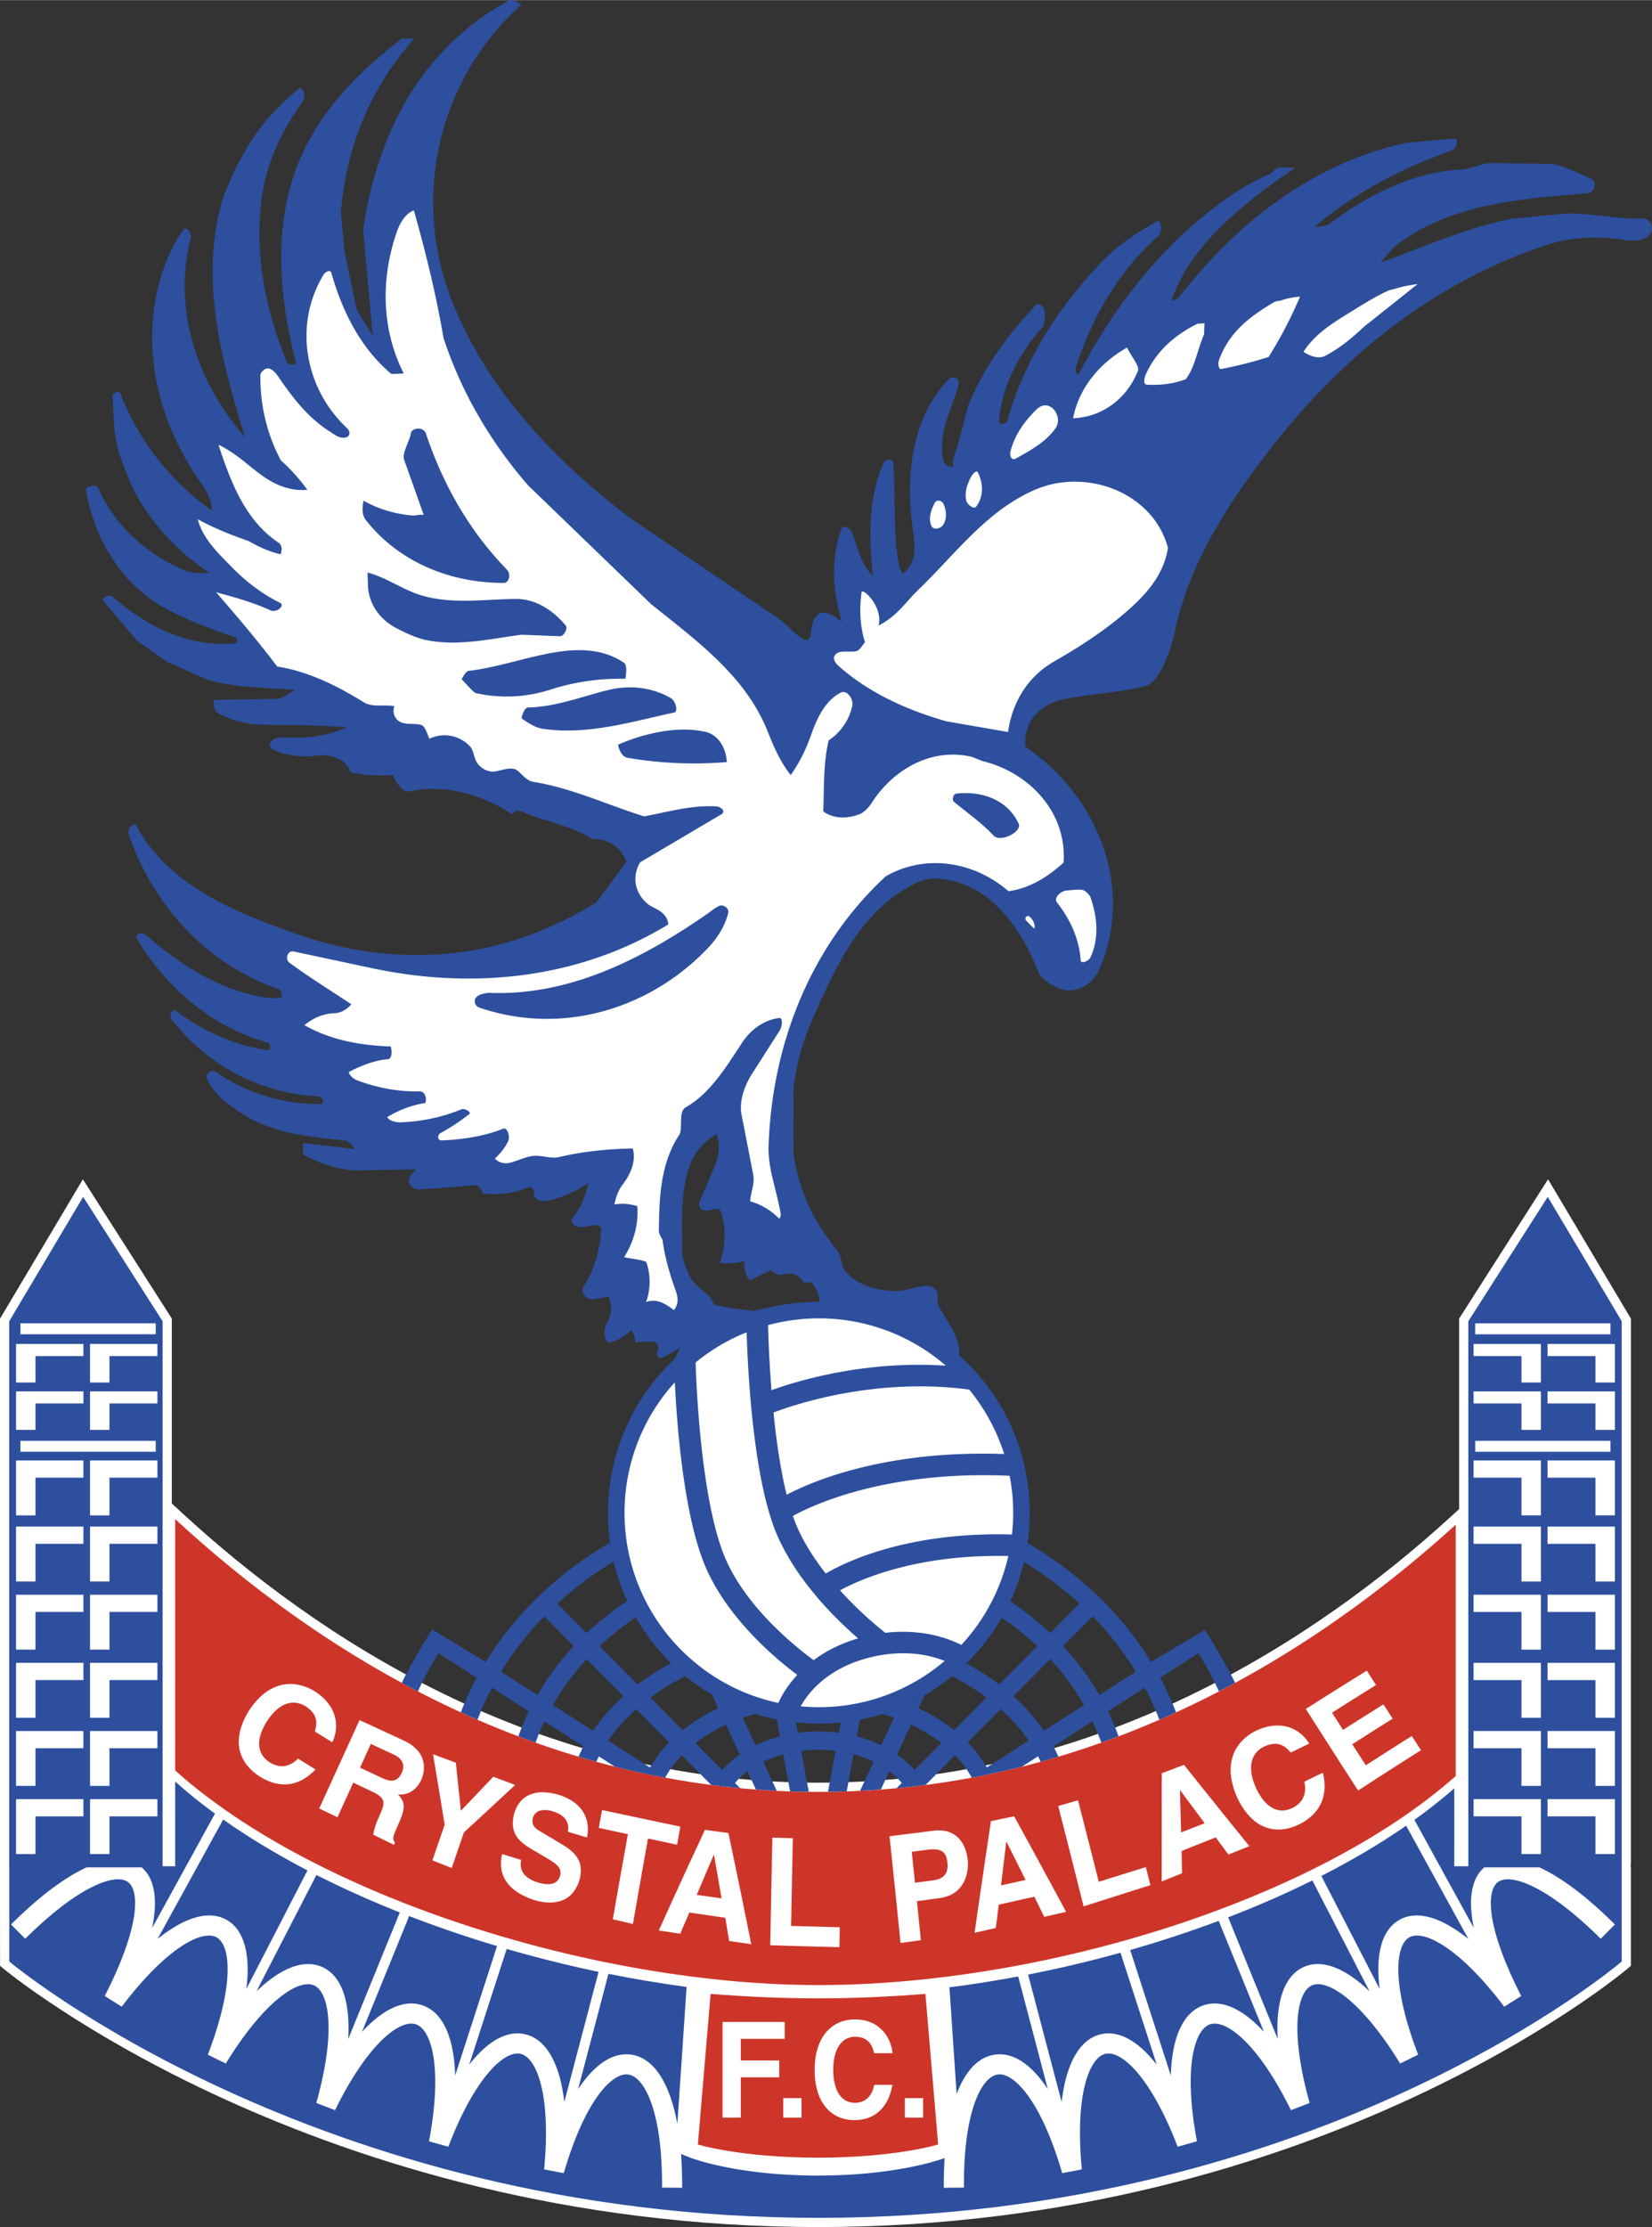 <svg xmlns="http://www.w3.org/2000/svg" width="1855" height="2500" viewBox="0 0 157.125 211.736"><rect x="0" y="0" width="157.125" height="211.736" fill="#333333" stroke="none"/><path d="M155.123 125.371l-7.883-13.255-8.458 13.24v18.118l-.917.834c-12.617 11.483-33.273 25.172-60.021 25.178-27.048-.005-47.876-13.98-60.586-25.702l-.917-.846v-17.582l-8.459-13.24-.727 1.222L0 125.371v52.165l.006 9.361.312.263c.292.247 29.757 24.572 77.523 24.577 47.771-.004 76.688-24.337 76.974-24.583l.306-.262v-9.356l-.034.033c.024-.199.034-.409.034-.616l.002-51.582z" fill="#fff"/><path d="M147.212 113.787l-7.555 11.824v51.925h6.753c2.085.955 4.524 2.775 7.188 5.432l-1.351 1.355c-4.984-4.967-8.555-6.278-9.763-5.396-1.219.891-1.012 4.59 2.202 10.843l-1.615 1.015c-4.252-5.616-7.658-7.356-9.025-6.596-1.368.761-1.691 4.577.837 11.157l-1.71.842c-3.696-6.013-6.937-8.069-8.386-7.435-1.444.631-2.128 4.402-.222 11.188l-1.779.681c-3.116-6.332-6.172-8.67-7.694-8.163-1.514.504-2.551 4.201-1.249 11.123l-1.835.518c-2.521-6.585-5.332-9.196-6.877-8.833-1.55.366-2.911 3.959-2.233 10.987l-1.871.356c-1.96-6.773-4.557-9.611-6.143-9.378-1.585.232-3.264 3.696-3.201 10.751l-1.914.019c-.009-.993.018-1.932.074-2.825-.764.277-4.915 1.658-12.044 1.667-7.751-.01-11.992-1.646-12.168-1.716l-.854-.336c.075 1.006.113 2.071.104 3.21l-1.914-.019c.062-7.055-1.616-10.519-3.202-10.751-1.584-.232-4.183 2.605-6.142 9.378l-1.872-.356c.677-7.028-.683-10.622-2.234-10.987-1.545-.362-4.356 2.248-6.877 8.833l-1.834-.518c1.302-6.922.265-10.619-1.25-11.123-1.521-.508-4.579 1.831-7.693 8.163l-1.78-.681c1.907-6.787 1.221-10.557-.222-11.188-1.448-.634-4.691 1.422-8.387 7.435l-1.708-.842c2.527-6.58 2.205-10.396.836-11.157-1.367-.76-4.774.98-9.025 6.596l-1.614-1.015c3.213-6.253 3.421-9.952 2.201-10.843-1.208-.882-4.779.429-9.763 5.396l-1.351-1.355c2.665-2.657 5.104-4.478 7.187-5.432h7.228v-51.925l-7.556-11.824-7.031 11.824v51.925h.006v8.953s28.959 24.366 76.958 24.372c47.999-.006 76.403-24.372 76.403-24.372v-60.878l-7.033-11.824z" fill="#2d4f9e"/><path d="M156.132 20.763c-2.107.096-4.557-.481-7.004-.48l-5.369.503c-4.145.856-8.081 2.54-12.453 4.189.808-1.066 1.426-1.641 2.116-2.119 5.178-3.581 11.539-3.991 17.595-4.5.581-.049.961-1.068.328-1.353-1.109-.5-2.378-1.166-3.752-1.43l-5.742-.079c-.934.006-1.837.557-2.947.617-4.202.224-8.41 2.131-12.499 5.196.051-.038-.54.288-1.373.257 3.928-3.335 8.363-5.608 13.012-7.262.428-.152.642-.655.437-1.154 0 0-4.688.401-4.913.451-8.514 1.942-15.663 7.276-21.212 14.389-.052.066-.43.556-.932.582.732-1.864 2.001-6.103 11.78-12.626-.7 0-1.454-.076-1.669 0-.178.061-.616.523-.801.602-2.048.877-3.903 2.117-5.639 3.481-5.307 4.173-9.424 9.636-12.549 15.609-.268-.256-.264-.618-.227-.729 1.556-4.694 4.032-9.11 7.771-12.406.405-.355.449-.985.128-1.569-1.975 1.098-3.854 2.315-5.397 3.922-4.078 4.247-7.362 9.273-9.012 15.156-.069.249-.831.505-.785-.015.264-3.108 1.65-6.093 4.161-8.946.026-.031.271-.686.211-1.381-.033-.391-.544-1.025-.881-.666-2.601 2.769-4.966 5.93-6.426 9.547l-1.026 3.867c-.101.491-.572 1.219-.355 1.921-.503.138-.929-.246-1.018-.725-.459-2.503.835-4.735 1.494-7.065a.562.562 0 0 0-1.007-.449c-3.474 3.662-4.091 9.195-3.343 14.309.21 1.428.405 3.137-.973 4.126-1.004-1.2-.649-8.257-.917-10.589-.041-.356-.717-.349-.862-.03-1.482 3.273-1.473 6.91-1.057 10.875-1.351-1.464-1.449-2.985-2.053-4.268-.188-.396-.828-.613-.941-.276-.914 2.705-.958 5.555.038 8.864-1.107-.931-1.935-1.069-2.345-.637-.531.558-.566 1.338-.628 1.952-.036.376-.431.502-.696.344-.873-.523-1.517-1.395-2.331-1.951l-14.1-9.543c-7.181-5.455-13.632-12.181-16.982-20.67-3.872-9.816-1.343-21.061 6.606-28.178-.403-.251-.857-.554-1.2-.371-5.423 2.892-9.501 7.788-11.715 13.573-1.026 2.682-1.794 5.475-2.129 8.319l.904 9.985c-.563-.948-1.466-2.268-1.569-2.715l-1.105-5.255-.354-3.699c.438-6.031 2.724-11.897 6.995-16.603-.561 0-1.175-.029-1.212 0-3.915 3.02-7.416 6.503-9.445 10.939-2.885 6.307-2.295 13.388-.597 19.937-.387.221-.76.142-.872-.129-2.065-4.992-3.153-10.407-2.358-15.815.474-3.222 1.86-6.185 3.761-8.809.313-.432.409-1.015-.156-1.459-.902.708-1.733 1.546-2.554 2.39-3.064 3.145-4.762 8.083-4.762 8.083-2.28 7.457-.265 15.152 2.081 22.777-4.678-5.421-6.875-12.286-5.159-18.968.122-.478-.422-1.155-.714-.757-.723.984-1.307 2.157-1.76 3.39-2.585 7.042-.782 14.682 3.404 20.609.572.81 1.066 1.738 1.084 2.706l-.554-.421c-3.726-2.793-6.556-6.535-8.175-10.787-.104-.271-.754.021-.731.354.124 1.854.08 3.754.691 5.541.563 1.643 1.198 3.269 2.131 4.734 1.583 2.483 3.66 4.621 6.38 6.486-1.1.049-1.69.017-2.224-.198-3.756-1.513-6.841-4.425-8.317-7.841-.221-.512-1.24-.149-1.182.19.821 4.723 3.457 9.1 7.856 11.382 2.004 1.04 4.121 1.839 6.265 2.557.331.11.354.577-.001.61-4.379.402-8.429-1.644-11.595-4.449-.249-.22-.651-.067-.978.287l3.312 3.907 2.828 1.981 3.722 1.673c2.735.846 5.683.803 8.558 1.024-.603.217-1.21.874-1.865.856l-5.944.1c-.087.765.162 1.141.54 1.333a9.212 9.212 0 0 0 4.078 1.021c2.681.027 5.361.038 8.023.246-1.655.773-3.405 1.006-5.145.976-.76-.013-1.709-.166-2.088.453-.229.375.066.636.345.746 1.155.457 2.411.741 4.185.499.883-.121 2.632.178 3.056 1.611 1.439.275 2.712.35 4.049.254.282.661.88 1.708 1.568 1.553 3.218-.724 6.8.235 9.748 2.176.532-.654 1.046-.175 1.502-.005 2.049.758 4.336 1.215 6.142 2.352 1.542-.024 2.729.789 3.244 2.178l-2.864 3.861c-3.765 2.303-7.925 3.978-12.299 4.641-5.397.82-10.902.215-16.061-1.589-5.944-2.08-12.32-4.644-15.397-10.358-.221-.41-.894.321-.726.815 2.321 6.805 7.482 12.37 14.128 14.675.446.155.486.592.38.879-.177 0-.798.058-1.002.036-4.66-.534-8.61-3.2-11.961-6.074-.333-.285-.948.108-.82.324 2.776 4.685 7.083 8.442 12.436 9.953.397.112.31.77.15.748-3.386-.457-6.266-1.86-8.843-3.754-.315-.232-.676.484-.372.864.148.186.603.705.754.878 3.318 3.787 8.043 6.146 13.098 6.385.367.017.63.439.499.729-3.772.114-7.41-1.126-10.041-2.974-.646-.455-1.135.238-.974.585.75 1.618 2.247 2.631 3.71 3.531 2.711 1.663 5.919 1.97 9.656 2.366-.165-.018.399.235.69.784l-4.906-.573v1.072c1.489.829 3.14 1.407 4.852 1.535l5.978-.099c-.522.357-.865.817-.737 1.262.094.325.548.704 1.068.646l5.303-.418c.149-.008.504.422.661.809 1.544.142 3.038-.032 4.38-.609.318-.138.597.488.427.799.297.465.788.588 1.258.504 1.385-.247 2.66-.871 3.956-1.692-.288 1.299-.776 2.415-1.495 3.29-.247.299.074.817.557.885.348.048.843-.043 1.316-.159.354-.085.859.047.841.357-.11 1.941-.63 3.859-1.723 5.558-.214.333.104.977.7 1.115.232.054 1.387-.201 1.741-.252.252.787.33 1.653-.113 2.386-.343.565-.475 1.397.056 2.007a4.294 4.294 0 0 0 2.21-1.232c.236.391.351.781.362 1.181.393 0 1.584-.128 1.885 0 .29.124.387.613.213.928-.171.307.215.645.407.559a11.989 11.989 0 0 0 1.772-.984l-.52 1.074a19.999 19.999 0 0 0-6.346 14.638c0 11.075 8.98 20.05 20.052 20.05 11.073 0 20.056-8.976 20.056-20.05 0-5.936-2.583-11.267-6.682-14.938-.033-2.035-1.014-2.875-1.921-4.642-.468-.911.335-1.444-.799-1.937-.63-.272-2.225.38-2.958.416-1.811.084-4.071-.426-5.265-1.991-.431-.564-.118-1.337-.929-2.163-.044-.046-.091-.083-.136-.126a5.89 5.89 0 0 0-.363-.547 17.573 17.573 0 0 1-3.414-8.259l-.01-5.981c.229-2.312.859-4.585 1.795-6.705 2.199-4.981 4.583-10.383 9.753-12.944.625-.31 1.293-.527 1.997-.492 5.03.244 8.072 4.616 9.757 8.873.283.722 1.04 1.101 1.722 1.458 1.628.848 3.435-.183 4.102-1.746 3.37-7.884-.307-16.53-7.057-21.116-.115-1.313.329-2.435 1.157-3.248.627-.613 1.463-1.031 2.318-1.224 2.618-.589 5.318-.616 7.942-1.296.543-.142 1.062-.754 1.368-1.308a13.629 13.629 0 0 0 1.423-3.839c1.386-6.672 5.198-12.417 9.335-17.713 6.733-8.62 15.488-15.607 25.959-19.051 2.289-.752 4.699-.909 7.263-.536.792.115 1.935.286 2.625-.5.441-.503.165-1.552-.787-1.507zM76.419 121.952c.256-.022.506-.031.756-.039.465.535.711 1.116.797 1.856l-.088-.001c-1.741 0-3.944.263-6.08.864-1.335-.151-2.701-.244-3.926-.637a2.426 2.426 0 0 0-.492-.81c-.502-.545-1.458-1.056-1.876-2.037-.269-.629-.624-1.5-.624-2.137-.003-2.859-.197-5.66.732-8.25.436-1.217 1.358-2.234 2.545-2.941.354 1.029.194 2.007-.129 2.919l-1.494 3.512c-.166.326.068.824.571.842.314.011.8-.172 1.324-.167.716 1.665.565 3.47.039 5.141a6.41 6.41 0 0 0 2.329-.16c-.072.696.108 1.3.524 1.817l2-.992c.298.294.711.574 1.145.438.729-.227 1.645-.005 1.947.782z" fill="#2d4f9e"/><path d="M138.455 168.853v-23.897c-13.206 12.019-33.897 25.401-60.611 25.406-27.106-.005-48.007-13.783-61.181-25.935v23.896c13.343 11.995 39.841 20.405 61.181 20.405 21.342-.001 47.248-8.016 60.611-19.875zM77.801 189.991c-3.307 0-6.733-.146-10.213-.423l-1.212 14.316s3.971 1.247 11.425 1.255c7.458-.008 11.428-1.255 11.428-1.255l-1.21-14.316c-3.482.277-6.908.423-10.218.423z" fill="#cd3529"/><g fill="#2d4f9e"><path d="M40.16 190.646c1.95.649 3.019 3.035 3.133 6.675l3.982-12.303a112.658 112.658 0 0 1-8.356-2.852l-4.492 11.016c2.013-2.188 4.005-3.112 5.733-2.536zM29.245 177.824c-2.893-1.505-5.584-3.124-8.015-4.839l-6.244 11.361c2.579-2.078 4.873-2.759 6.544-1.829 1.684.935 2.316 3.266 1.897 6.585l5.818-11.278zM38.027 181.821a96.522 96.522 0 0 1-7.931-3.56l-5.702 11.055c2.324-2.22 4.501-3.074 6.234-2.315 1.853.812 2.694 3.253 2.493 6.854l4.906-12.034zM49.954 193.408c2.009.471 3.29 2.775 3.72 6.433l3.258-12.369a118.194 118.194 0 0 1-8.74-2.183l-3.562 11.002c1.761-2.25 3.603-3.288 5.324-2.883zM14.468 183.306l5.979-10.88a48.584 48.584 0 0 1-3.785-3.051v8.057h-3.317c1.343 1.03 1.706 3.066 1.123 5.874z"/></g><g fill="#2d4f9e"><path d="M133.117 182.518c1.673-.931 3.966-.249 6.545 1.829l-5.919-10.773c-2.455 1.7-5.163 3.298-8.066 4.779l5.545 10.751c-.421-3.321.212-5.652 1.895-6.586zM124.019 187c1.733-.758 3.911.095 6.235 2.315l-5.433-10.534a93.856 93.856 0 0 1-8.01 3.504l4.716 11.567c-.201-3.598.64-6.04 2.492-6.852zM134.527 173.02l5.654 10.287c-.583-2.808-.221-4.844 1.123-5.875h-2.985l.001-7.412a49.325 49.325 0 0 1-3.793 3zM100.973 199.841c.432-3.658 1.713-5.962 3.722-6.433 1.721-.404 3.563.633 5.324 2.884l-3.445-10.638a118.087 118.087 0 0 1-8.79 2.077l3.189 12.11zM114.488 190.646c1.729-.576 3.718.348 5.732 2.536l-4.307-10.56a111.294 111.294 0 0 1-8.418 2.771l3.861 11.927c.113-3.64 1.182-6.025 3.132-6.674z"/></g><g fill="#2d4f9e"><path d="M90.988 199.082c.831-2.199 2.062-3.514 3.619-3.74 1.748-.255 3.492.915 5.054 3.274l-2.818-10.704c-2.183.411-4.367.751-6.539 1.03l.684 10.14zM60.041 195.342c2.145.312 3.67 2.683 4.384 6.594l.879-13.032c-2.464-.328-4.95-.743-7.432-1.243l-2.885 10.956c1.561-2.36 3.307-3.531 5.054-3.275z"/></g><g fill="#fff"><path d="M96.03 140.305c-11.558-.518-18.538 2.684-20.618 3.817.111.32.226.628.347.916.696 1.642 1.701 3.182 2.78 4.558 2.03-1.183 7.933-3.981 17.711-3.707.076-.68.118-1.369.118-2.068 0-1.202-.118-2.378-.338-3.516zM79.891 151.198a36.426 36.426 0 0 0 4.311 4.039c3.622-.423 6.192.618 7.232 1.151a18.449 18.449 0 0 0 4.471-8.456c-8.601-.185-13.979 2.162-16.014 3.266zM73.568 134.289c.264 2.619.66 5.434 1.253 7.818 2.644-1.384 9.556-4.255 20.686-3.872a18.41 18.41 0 0 0-3.324-6.125c-8.764-1.173-16.375 1.332-18.615 2.179z"/><path d="M66.163 129.531c.015.575.352 12.793 2.804 18.577 2.014 4.743 6.755 8.508 8.422 9.728 1.078-.805 2.464-1.553 4.228-2.069-2.182-1.89-5.88-5.534-7.746-9.928-2.302-5.43-2.766-16.081-2.854-19.177a18.428 18.428 0 0 0-4.854 2.869zM73.377 132.167c2.634-.95 8.969-2.833 16.584-2.331a18.41 18.41 0 0 0-12.077-4.499 18.5 18.5 0 0 0-4.831.642c.014.689.083 3.148.324 6.188zM82.348 157.682c-3.879 1.083-5.583 3.437-6.192 4.542a18.404 18.404 0 0 0 13.689-4.315c-1.331-.538-3.961-1.212-7.497-.227z"/><path d="M75.831 159.237c-2.055-1.536-6.646-5.368-8.751-10.329-2.076-4.894-2.712-13.654-2.897-17.491a18.418 18.418 0 0 0-4.782 12.404c0 8.888 6.273 16.309 14.632 18.082.193-.446.721-1.504 1.798-2.666z"/></g><path d="M101.158 82.006c-1.465 1.328-3.194 2.448-5.238 2.718-3.308-2.863-7.924-3.561-11.667-1.423-7.171 6.627-10.835 16.003-11.152 25.661-.068 2.074.712 4.049 1.09 6.089.054.285.145.574-.082.803-.815-.816-1.763-1.369-2.751-1.639.006-.855.465-1.605.273-2.584l-1.14-5.864c-.134-1.197.291-2.406.896-3.457L74.14 98c.284-.421.325-1.268-.021-1.223-1.497.192-2.735 1.13-3.547 2.368-1.507 2.297-3.029 4.806-5.346 6.125-.739.42-.251 2.061-.628 2.631-1.801 2.727-1.894 6.014-1.932 9.086-.005.399.332.766.352.918.23 1.72.713 3.304 1.267 4.859.203.57.284 1.204-.183 1.784-.761-.559-1.604-1.149-2.648-.763a5.771 5.771 0 0 0 .027-3.774c-.065-.197-1.582-.359-2.117-.493.959-1.52 1.377-3.203 1.25-4.853-.798-.235-1.457-.274-2.176-.156.149-.744.384-1.369.779-1.888.747-.981 1.304-2.195.969-3.439-2.459.048-4.784.294-7.046.826-.727.17-1.528-.174-2.347-.123-.662.042-1.423.408-2.194.635-.55.163-1.142.05-1.531-.379a5.49 5.49 0 0 0 1.242-1.602c.243-.471-.047-1.392-.448-1.234-1.803.713-3.833 1.032-5.849 1.113-.457.018-.39-.548-.131-.687 1.029-.555 1.88-1.141 2.765-1.824.185-.142-.399-.588-.797-.429a16.725 16.725 0 0 1-5.705 1.218c-.567.017-1.148-.156-1.313-.497 1.178-.711 2.429-1.161 3.639-1.34.125-.597-.087-1.113-.592-1.101-1.889.047-3.942-.317-5.87-1.037-.379-.141-.698-.402-.849-.798 1.253-.658 2.53-1.127 3.746-1.228.361-.029.409-.701.256-1.21-2.802-.087-5.698-.592-8.209-2.025.919-.741 1.852-1.094 2.824-1.133.591-.022 1.147-.289 1.637-.854-2.033-1.346-4.027-2.582-5.915-3.972-.361-.266-.214-1.197.473-1.036l7.22 1.538c9.609 2.093 19.786 1.118 28.376-4.124-.143-1.292-1.437-1.492-1.978-1.953-1.266-1.078-1.479-2.656-.703-3.951l7.701-4.547c.484-.279.021-.739-.485-.768-2.296-.137-4.53.517-6.839.95-3.472-1.079-6.847-2.687-10.521-3.28-.608-.098-1.01-.616-1.455-1.023-.529-.484-1.447-.106-2.115.021-.747.142-1.561-.321-1.895-.984-.207-.413-.234-1.03-.605-1.419a3.302 3.302 0 0 0-3.832-.696c-.245-.57-.416-1.208-.786-1.314-.608-.173-1.356.003-1.958-.271-.562-.257-.8-.927-.59-1.505-.918-.202-2.071.142-2.902-.374-2.424-1.505-5.242-2.942-8.24-3.401-1.815-2.406-3.626-4.546-5.809-7.06 2.124.562 3.673 1.033 5.159 1.713.589.271 1.442-.458.92-.714-1.635-.801-3.206-1.981-4.551-3.355-1.328-1.359-2.801-2.737-3.274-4.594 1.627.925 3.846 1.736 4.844 2.08.955.556 1.956 1.003 3.035 1.256.183-.484.11-.896-.189-1.096-3.094-2.067-4.509-5.59-5.72-9.32 1.947.945 3.109 2.286 4.57 3.215 1.113.709 2.385 1.202 3.883 1.072-.85-1.157-1.672-2.053-2.522-2.799-1.351-2.547-1.974-5.307-1.947-8.103.002-.223.323-.573.603-.633.385-.083.802.339 1.057.711 1.346 1.96 2.794 3.937 5.001 5.318.333.209.909.714 1.538.504.351-.116.347-.579.076-.83-4.023-3.733-5.164-9.813-2.28-14.597.171-.284.654-.571.767-.171 1.02 3.605 2.739 7.074 5.646 9.542.108.092.777 0 1.23 0-2.155-4.259-2.177-9.094-.667-13.44.313-.903.827-1.772 1.625-2.068 1.159 4.053 2.13 8.073 2.823 12.127 1.698 5.171 4.494 9.94 8.064 14.034l11.697 11.289c4.279 3.429 8.926 6.791 11.026 11.981.588 1.454 1.184 2.938 2.24 4.254.917-1.303 1.493-2.568 1.957-3.874.57-1.604 1.329-3.208 2.801-3.963.597-.306 1.237.632 1.096 1.259a5.306 5.306 0 0 1-2.249 3.284c-.515 2.194-.425 4.398-.512 6.747.832.641 2.144.789 3.506.247.314-.125.803-.585 1.116-1.073 2.021-3.156 5.679-5.265 9.486-4.359.221.052.851.353 1.073.409 4.419 1.094 8.01 4.871 7.674 9.649z" fill="#fff"/><path d="M101.142 45.846c4.427-.482 8.828 2.02 9.946 6.235-.406 2.514-1.96 4.281-3.626 5.777-2.201 1.977-4.691 3.579-7.233 5.042-2.342 1.348-3.923 3.683-4.355 6.688l-5.869-1.018c-3.698-1.058-7.301-2.658-10.223-5.24-.315-.278-.655-.731-.314-1.115.384-.431 1.268-.201 1.929-.303.364-.056.609-.571.876-.856-.479-1.525-.547-3.117-.331-4.743.068-.51 2.083 1.36 1.618 3.16 1.838-.964 2.648-2.321 3.737-3.363 3.532-3.381 6.501-7.55 11.134-9.549a9.309 9.309 0 0 1 2.711-.715z" fill="#fff"/><path d="M39.302 40.871c.424-.253 1.049-.134 1.203.328 1.507 4.521 3.835 8.755 7.073 12.274.156.169.647.659.76.857.23.404.032 1.078-.416 1.08-5.046.023-9.953-1.949-13.124-5.971-.352-.446-.38-1.08-.219-1.843 1.463.825 3.062 1.276 4.679 1.409.304.025.628-.127 1.045-.056l-1.859-5.229c-.242-.678.528-1.731.664-2.674-.002.012.134-.14.194-.175zM68.462 86.102c.281-.124.926.208.801.704-.28 1.113-.951 2.291-1.888 3.279-5.491 5.791-13.733 8.351-21.573 5.777-.126-.042-.7-.161-.644-.753.048-.496.847-.737 1.554-.714 7.561.243 14.416-3.274 20.479-7.462.401-.276.776-.613 1.271-.831zM34.996 55.59c-.003-.198-.034-.79-.034-1.165 1.774.475 3.235 1.555 4.88 2.094 2.975.976 6.146.441 9.214.418 1.857-.015 3.513 1.037 4.761 2.538.199.241-.162 1.038-.583 1.004l-3.623-.14c-2.974.384-5.962 1.106-8.966.528-1.043-.201-2.005-.674-2.934-1.148-1.581-.806-2.683-2.346-2.715-4.129zM52.488 62.063c2.288-.407 4.75-.481 6.847.931.306.207.252.882.145 1.533a21.713 21.713 0 0 0-7.144 1.033c-2.253.729-4.66.859-7.073.332-.226-.05-1.036-1.008-1.357-1.321.183-.332.431-.763.677-.793 2.748-.342 5.282-1.248 7.905-1.715zM57.918 65.58c2-.48 4.114-.243 5.895.79.437.253.728 1.275.31 1.364-3.969.847-8.167 2.171-12.467 1.553-.745-.107-1.423-.552-2.047-1.002.082-.5.351-1.019.607-1.026 2.756-.077 5.196-1.077 7.702-1.679zM62.337 69.655c1.563-.319 3.185-.428 4.727-.089 1.182.26 1.969 1.395 2.071 2.879-3.18.268-6.336.122-9.437-.403-.482-.083-.801-.629-.912-1.251a18.04 18.04 0 0 1 3.551-1.136z" fill="#2d4f9e"/><path d="M121.834 28.556c.518-.177 1.051-.3 1.817-.37a40.729 40.729 0 0 1-2.992 5.745 38.564 38.564 0 0 1-4.606 1.158c-.362-.445-.042-1.038.02-1.193 1.008-2.54 3.1-4 5.163-5.21.099-.059.483-.09.598-.13zM107.206 33.038c.347.792 1.199 1.755 1.032 2.187-1.069 2.726-3.463 4.429-6.171 4.53.477-2.561 2.143-4.766 4.346-6.238.127-.087.504-.336.793-.479zM132.754 27.431c.518-.165 1.048-.293 2.087-.439l-5.078 4.038c-1.141 1.072-2.337 2.07-3.72 2.793-.586.307-1.349.075-2.068-.379 1.164-1.844 3.083-2.921 4.875-4.033 1.039-.645 2.084-1.282 3.201-1.794.133-.061.567-.141.703-.186zM113.994 30.725c-.181.086.368 0 .565 0 0 .287-.071 1.122 0 .954-.729 1.722-.888 3.171-1.772 4.361-1.205.462-2.48.594-3.716.519-.377-.022-.234-.668-.063-1.041.946-2.045 2.625-3.66 4.986-4.793z" fill="#fff"/><path d="M90.941 75.447c2.421-.285 4.896.565 5.95 2.872.333.731-1.729 1.847-2.411 1.099-1.041-1.142-2.456-2.119-3.77-3.216-.179-.152-.053-.722.231-.755z" fill="#2d4f9e"/><path d="M101.445 84.657c.318-.022 1.323-.148 1.589-.033.345.15.631.521.69.691.68 1.955.797 3.924.007 5.672-.19.422-.921.665-.942.322-.132-2.077-1.063-4.024-2.251-5.497-.368-.459.356-1.116.907-1.155zM99.099 38.579c.403-.151.838.016 1.124.338.46.519.553 1.271.144 1.831-.952 1.301-2.372 2.074-3.75 2.84-.432.24-.601-.307-.517-.651.411-1.654 1.415-2.992 2.57-4.105.072-.069.334-.217.429-.253zM92.334 45.371c.181-.356.553-.699.655-.498.549 1.075.592 2.339-.157 3.304-.2.258-.817-.183-.921-.575-.211-.789.097-1.591.423-2.231zM88.901 47.805c.196-.361.696-.249.855.132.266.646.326 1.385-.053 1.959-.254.389-.918.5-1.104.115-.327-.673-.07-1.518.302-2.206zM97.639 87.557c-.292-.265.055-.661.342-.372.29.293.479.674.417 1.096-.291-.194-.501-.489-.759-.724z" fill="#fff"/><g fill="#fff"><path d="M140.311 138.021h12.866v-1.042h-12.866v1.042zM140.311 126.851h12.866v-1.043h-12.866v1.043zM140.151 145.136h6.407v5.22h-1.847v-3.582h-4.56v-1.638zM140.151 151.615h6.407v5.219h-1.847v-3.582h-4.56v-1.637zM140.151 158.092h6.407v5.22h-1.847v-3.582h-4.56v-1.638zM140.151 164.57h6.407v5.22h-1.847v-3.581h-4.56v-1.639zM140.151 171.048h6.407v5.222h-1.847v-3.584h-4.56v-1.638zM140.151 138.848h6.407v5.22h-1.847v-3.582h-4.56v-1.638zM147.187 145.136h6.409v5.22h-1.849v-3.582h-4.56v-1.638zM147.187 151.615h6.409v5.219h-1.849v-3.582h-4.56v-1.637zM147.187 158.092h6.409v5.221h-1.849v-3.583h-4.56v-1.638zM147.187 164.57h6.409v5.22h-1.849v-3.581h-4.56v-1.639zM147.187 171.048h6.409v5.222h-1.849v-3.584h-4.56v-1.638zM147.187 138.848h6.409v5.22h-1.849v-3.582h-4.56v-1.638zM140.151 132.281h6.407v3.661h-1.847v-2.513h-4.56v-1.148zM147.187 132.281h6.409v3.661h-1.849v-2.513h-4.56v-1.148zM140.151 127.773h6.407v3.663h-1.847v-2.513h-4.56v-1.15zM147.187 127.773h6.409v3.663h-1.849v-2.513h-4.56v-1.15z"/></g><g fill="#fff"><path d="M1.944 136.979H14.81v1.042H1.944zM1.944 125.808H14.81v1.042H1.944zM14.972 145.136H8.563v5.22h1.849v-3.582h4.56zM14.972 151.615H8.563v5.219h1.849v-3.582h4.56zM14.972 158.092H8.563v5.22h1.849v-3.582h4.56zM14.972 164.57H8.563v5.22h1.849v-3.581h4.56zM14.972 171.048H8.563v5.222h1.849v-3.584h4.56zM14.972 138.848H8.563v5.22h1.849v-3.582h4.56zM7.935 145.136H1.526v5.22h1.849v-3.582h4.56zM7.935 151.615H1.526v5.219h1.849v-3.582h4.56zM7.935 158.092H1.526v5.22h1.849v-3.582h4.56zM7.935 164.57H1.526v5.22h1.849v-3.581h4.56zM7.935 171.048H1.526v5.222h1.849v-3.584h4.56zM7.935 138.848H1.526v5.22h1.849v-3.582h4.56zM14.972 132.281H8.563v3.661h1.849v-2.513h4.56zM7.935 132.281H1.526v3.661h1.849v-2.513h4.56zM14.972 127.773H8.563v3.663h1.849v-2.513h4.56zM7.935 127.773H1.526v3.663h1.849v-2.513h4.56z"/></g><g fill="#fff"><path d="M29.94 164.617c.16-.556.458-1.56-.927-2.427-.817-.481-2.253-.686-3.668 1.524-.872 1.421-1.092 2.939.321 3.847.94.566 1.859.465 2.674-.367.563.349 1.102.681 1.664 1.034-1.422 1.496-3.208 1.938-5.249.706-2.132-1.359-2.762-3.541-1.092-6.269 1.75-2.723 4.116-3.134 6.216-1.903 2.4 1.498 2.343 3.639 1.724 4.882l-1.663-1.027zM34.246 168.056c.348-.763.679-1.494 1.026-2.259.748.349 1.463.681 2.211 1.031 1.051.509.942 1.24.741 1.699-.394.852-.956.949-1.896.512l-2.082-.983zm-3.886 3.881l1.739.835c.509-1.112.993-2.177 1.5-3.292.62.293 1.213.574 1.834.87 1.329.645 1.188 1.097.658 2.273-.4.888-.519 1.343-.584 1.808.664.326 1.299.637 1.963.966l.102-.226c-.314-.34-.184-.62.385-1.888.718-1.623.461-2.03-.104-2.685.983.106 1.788-.458 2.227-1.408.327-.753.686-2.568-1.591-3.67a780.353 780.353 0 0 0-4.295-1.986 2463.486 2463.486 0 0 1-3.834 8.403zM42.962 177.599c-.622-.249-1.217-.484-1.837-.732.395-1.149.774-2.246 1.17-3.391a3039.88 3039.88 0 0 0-1.107-6.695c.733.27 1.434.532 2.167.804l.478 4.573c1.043-1.094 2.042-2.142 3.085-3.241l2.08.784c-1.65 1.533-3.225 2.995-4.875 4.515-.393 1.142-.769 2.235-1.161 3.383zM49.571 176.829c-.119.538-.144 1.58 1.517 2.121.906.278 1.914.37 2.193-.649.176-.76-.426-1.144-1.332-1.68-.307-.178-.6-.352-.906-.533-1.386-.808-2.661-1.524-2.153-3.61.282-1.05 1.227-2.68 4.202-1.854 2.789.851 3.006 2.884 2.734 4.071-.612-.181-1.195-.356-1.806-.54.056-.442.18-1.448-1.482-1.959-.728-.208-1.616-.196-1.855.657-.179.743.343 1.057.701 1.261l2.051 1.225c1.163.701 2.127 1.524 1.711 3.278-.793 2.914-3.533 2.278-4.335 2.025-3.325-1.101-3.339-3.186-3.047-4.368l1.807.555zM60.201 182.92l-1.913-.447c.484-2.784.947-5.396 1.432-8.092-.936-.202-1.831-.394-2.767-.597.104-.575.203-1.124.308-1.696 2.52.533 4.928 1.045 7.447 1.575-.104.582-.205 1.137-.308 1.722-.937-.201-1.831-.391-2.767-.594-.485 2.709-.948 5.333-1.432 8.129zM67.887 176.35c.008.002.017.002.026.003.242 1.384.474 2.719.715 4.131l-2.359-.332a949.868 949.868 0 0 1 1.618-3.802zm-2.321 5.481c1.155.169 2.26.329 3.416.495l.37 2.211 2.1.304c-.735-3.682-1.437-7.084-2.171-10.573-.754-.1-1.476-.195-2.23-.298a775.562 775.562 0 0 0-4.39 9.567c.688.106 1.347.204 2.036.308.293-.684.574-1.335.869-2.014zM75.243 183.105c1.566.045 3.064.085 4.631.123-.012.637-.022 1.25-.035 1.896-2.226-.05-4.354-.112-6.581-.185.069-3.556.134-6.849.202-10.226.659.015 1.288.035 1.948.05-.058 2.768-.109 5.459-.165 8.342zM87.026 179c-.104-1.003-.202-1.956-.307-2.945.52-.068 1.015-.131 1.534-.2 1.219-.148 1.733.168 1.848 1.155.047.451.182 1.536-1.283 1.753-.606.079-1.184.157-1.792.237zm.183 1.75c.75-.1 1.468-.195 2.219-.298 2.519-.388 2.705-2.687 2.619-3.604-.232-1.981-1.391-3.01-3.212-2.802-1.432.181-2.799.354-4.231.533.355 3.356.695 6.624 1.048 10.149.656-.089 1.281-.175 1.936-.266-.13-1.268-.25-2.467-.379-3.712zM95.708 175.109c.007-.002.015-.005.024-.005.613 1.222 1.199 2.396 1.813 3.631l-2.335.514c.169-1.414.33-2.752.498-4.14zm-.712 5.974l3.382-.757c.319.646.624 1.268.941 1.918.704-.163 1.376-.315 2.08-.479a1126.842 1126.842 0 0 0-4.942-9.082c-.748.155-1.46.304-2.208.458-.524 3.509-1.027 6.927-1.553 10.618.683-.153 1.335-.302 2.017-.458.095-.755.187-1.472.283-2.218zM104.505 178.906c1.515-.471 2.962-.923 4.476-1.391l.438 1.711c-2.152.68-4.207 1.335-6.357 2.02-.817-3.278-1.597-6.355-2.412-9.538.637-.187 1.244-.364 1.882-.549.666 2.595 1.305 5.096 1.973 7.747zM112.228 170.223c.008-.005.017-.006.024-.011.787 1.061 1.54 2.072 2.327 3.129-.759.296-1.483.579-2.24.877l-.111-3.995zm.161 5.753c1.097-.438 2.145-.854 3.243-1.286.407.553.798 1.079 1.206 1.629.674-.271 1.318-.528 1.994-.794a1637.196 1637.196 0 0 1-6.219-7.734l-2.114.797c-.002 3.438-.006 6.755-.007 10.294.652-.267 1.277-.52 1.932-.786-.013-.719-.025-1.406-.035-2.12zM122.756 166.62c-.382-.443-1.062-1.248-2.551-.557-.853.425-1.823 1.534-.719 3.98.729 1.541 1.909 2.574 3.439 1.85.983-.501 1.393-1.35 1.13-2.501.596-.291 1.169-.566 1.766-.858.489 2.022-.083 3.797-2.22 4.899-2.293 1.114-4.512.446-5.926-2.527-1.359-3.042-.39-5.283 1.808-6.369 2.583-1.194 4.335.035 5.038 1.235-.597.288-1.166.562-1.765.848zM130.877 160.2a625.556 625.556 0 0 0-4.184 2.63c.353.553.69 1.082 1.045 1.633 1.301-.828 2.544-1.61 3.843-2.425l.879 1.359a628.504 628.504 0 0 0-3.843 2.436c.435.678.852 1.324 1.289 1.997a577.1 577.1 0 0 1 4.37-2.78c.297.458.582.893.879 1.345a565.883 565.883 0 0 0-5.984 3.837c-1.681-2.6-3.288-5.113-4.971-7.759a699.907 699.907 0 0 1 5.799-3.642c.296.463.58.907.878 1.369z"/></g><g fill="#fff"><path d="M70.459 201.327h-1.735v-9.093h5.91v1.608h-4.175v2.053h3.655v1.607h-3.655v3.825zM76.233 201.327h-1.736v-1.849h1.736v1.849zM83.149 195.211c-.139-.545-.405-1.571-1.838-1.571-.833 0-2.06.608-2.06 3.178 0 1.634.59 3.104 2.06 3.104.959 0 1.63-.595 1.838-1.71h1.734c-.346 1.976-1.527 3.356-3.609 3.356-2.208 0-3.792-1.635-3.792-4.775 0-3.18 1.676-4.8 3.817-4.8 2.486 0 3.492 1.875 3.584 3.217h-1.734zM87.798 201.327h-1.736v-1.849h1.736v1.849z"/></g><path d="M39.751 160.803a31.083 31.083 0 0 1 1.95-3.628l3.629 2.333a28.792 28.792 0 0 0-1.5 3.287c.524.239 1.056.473 1.589.704a27.152 27.152 0 0 1 1.375-3.049l3.505 2.253a23.505 23.505 0 0 0-.995 2.37c.541.205 1.086.404 1.635.6.246-.687.53-1.358.842-2.018l3.71 2.385c-.17.317-.32.641-.467.966.558.166 1.117.33 1.682.486.084-.169.165-.34.253-.507l1.511.971c1.597.402 3.223.76 4.878 1.068l-.068-.044a9.923 9.923 0 0 1 1.569-2.101l2.792 2.818c.913.12 1.831.227 2.76.315l-.492-.496a7.13 7.13 0 0 1 1.185-1.113l.801 1.727c.654.05 1.312.09 1.975.124l-1.278-2.759a11.012 11.012 0 0 1 1.907-.705l.647 3.524c.587.02 1.182.027 1.776.033l-.715-3.891a13.28 13.28 0 0 1 1.637-.106c.556 0 1.098.038 1.627.104l-.716 3.895a94.454 94.454 0 0 0 1.776-.035l.648-3.527c.678.184 1.319.42 1.908.705l-1.281 2.762a84.133 84.133 0 0 0 1.976-.123l.804-1.734c.451.34.851.713 1.188 1.114l-.497.501a81.014 81.014 0 0 0 2.759-.313l2.797-2.825a9.922 9.922 0 0 1 1.573 2.1l-.083.053a79.929 79.929 0 0 0 4.883-1.071l1.521-.977c.089.171.17.343.255.516a81.78 81.78 0 0 0 1.683-.487 15.234 15.234 0 0 0-.47-.973l3.707-2.383c.314.663.598 1.337.846 2.024a99.404 99.404 0 0 0 1.635-.6 23.872 23.872 0 0 0-.997-2.377l3.507-2.254a26.99 26.99 0 0 1 1.374 3.056 87.868 87.868 0 0 0 1.589-.707 28.82 28.82 0 0 0-1.5-3.29l3.628-2.332a31.212 31.212 0 0 1 1.951 3.632 96.912 96.912 0 0 0 1.537-.812c-.851-1.82-2.867-5.031-2.867-5.031l-5.121 3.034c-2.792-4.559-6.853-8.435-11.753-11.298a19.561 19.561 0 0 1-.346 1.799 33.395 33.395 0 0 1 5.284 3.956l-2.783 2.809a29.108 29.108 0 0 0-3.8-3.024 19.14 19.14 0 0 1-.808 1.559 27.365 27.365 0 0 1 3.377 2.707l-3.611 3.648a23.831 23.831 0 0 0-3.132-2.004c-.438.429-.895.838-1.37 1.225a22.443 22.443 0 0 1 3.28 2.012l-3.078 3.109a17.005 17.005 0 0 0-3.379-2.087l.574-1.237a19.854 19.854 0 0 1-4.03 1.782c.38.109.761.219 1.124.348l-1.22 2.633a12.847 12.847 0 0 0-2.32-.852l.292-1.587a20.2 20.2 0 0 1-1.82.275l-.18.977a14.862 14.862 0 0 0-1.941-.131c-.667 0-1.318.048-1.952.133l-.182-.991a20.176 20.176 0 0 1-1.821-.28l.295 1.607c-.823.217-1.6.504-2.318.854l-1.221-2.634c.379-.136.776-.251 1.174-.362a20.07 20.07 0 0 1-4.115-1.841l.609 1.311a17.11 17.11 0 0 0-3.376 2.087l-3.077-3.105a22.235 22.235 0 0 1 3.335-2.042c-.475-.388-.93-.799-1.366-1.228a23.89 23.89 0 0 0-3.19 2.036l-3.613-3.648a27.337 27.337 0 0 1 3.442-2.75 20.003 20.003 0 0 1-.805-1.562 29.036 29.036 0 0 0-3.869 3.069l-2.782-2.808a33.609 33.609 0 0 1 5.361-4.003 20.036 20.036 0 0 1-.34-1.802c-4.937 2.87-9.026 6.764-11.833 11.35l-5.091-3.078s-2.063 3.274-2.895 5.072c.508.27 1.021.537 1.537.804zm64.17-7.146a29.861 29.861 0 0 1 4.104 5.275l-3.459 2.223a25.749 25.749 0 0 0-3.455-4.66l2.81-2.838zm-4.038 4.076a24.016 24.016 0 0 1 3.216 4.364l-3.814 2.453a18.568 18.568 0 0 0-2.899-3.286l3.497-3.531zm-4.711 4.759c1.03.92 1.932 1.918 2.667 2.988l-3.977 2.556a11.837 11.837 0 0 0-1.819-2.385l3.129-3.159zm-8.531 1.472a15.25 15.25 0 0 1 2.893 1.748l-2.545 2.57a9.31 9.31 0 0 0-1.667-1.471l1.319-2.847zm-17.603.003l1.321 2.849a9.29 9.29 0 0 0-1.664 1.471l-2.547-2.571a15.384 15.384 0 0 1 2.89-1.749zm-8.527-1.469l3.128 3.158a11.873 11.873 0 0 0-1.818 2.384l-3.974-2.554a16.675 16.675 0 0 1 2.664-2.988zm-4.712-4.758l3.498 3.531a18.6 18.6 0 0 0-2.898 3.282l-3.815-2.451a24.009 24.009 0 0 1 3.215-4.362zm-4.037-4.075l2.809 2.835a25.854 25.854 0 0 0-3.454 4.659l-3.458-2.223a29.886 29.886 0 0 1 4.103-5.271z" fill="#2d4f9e"/></svg>